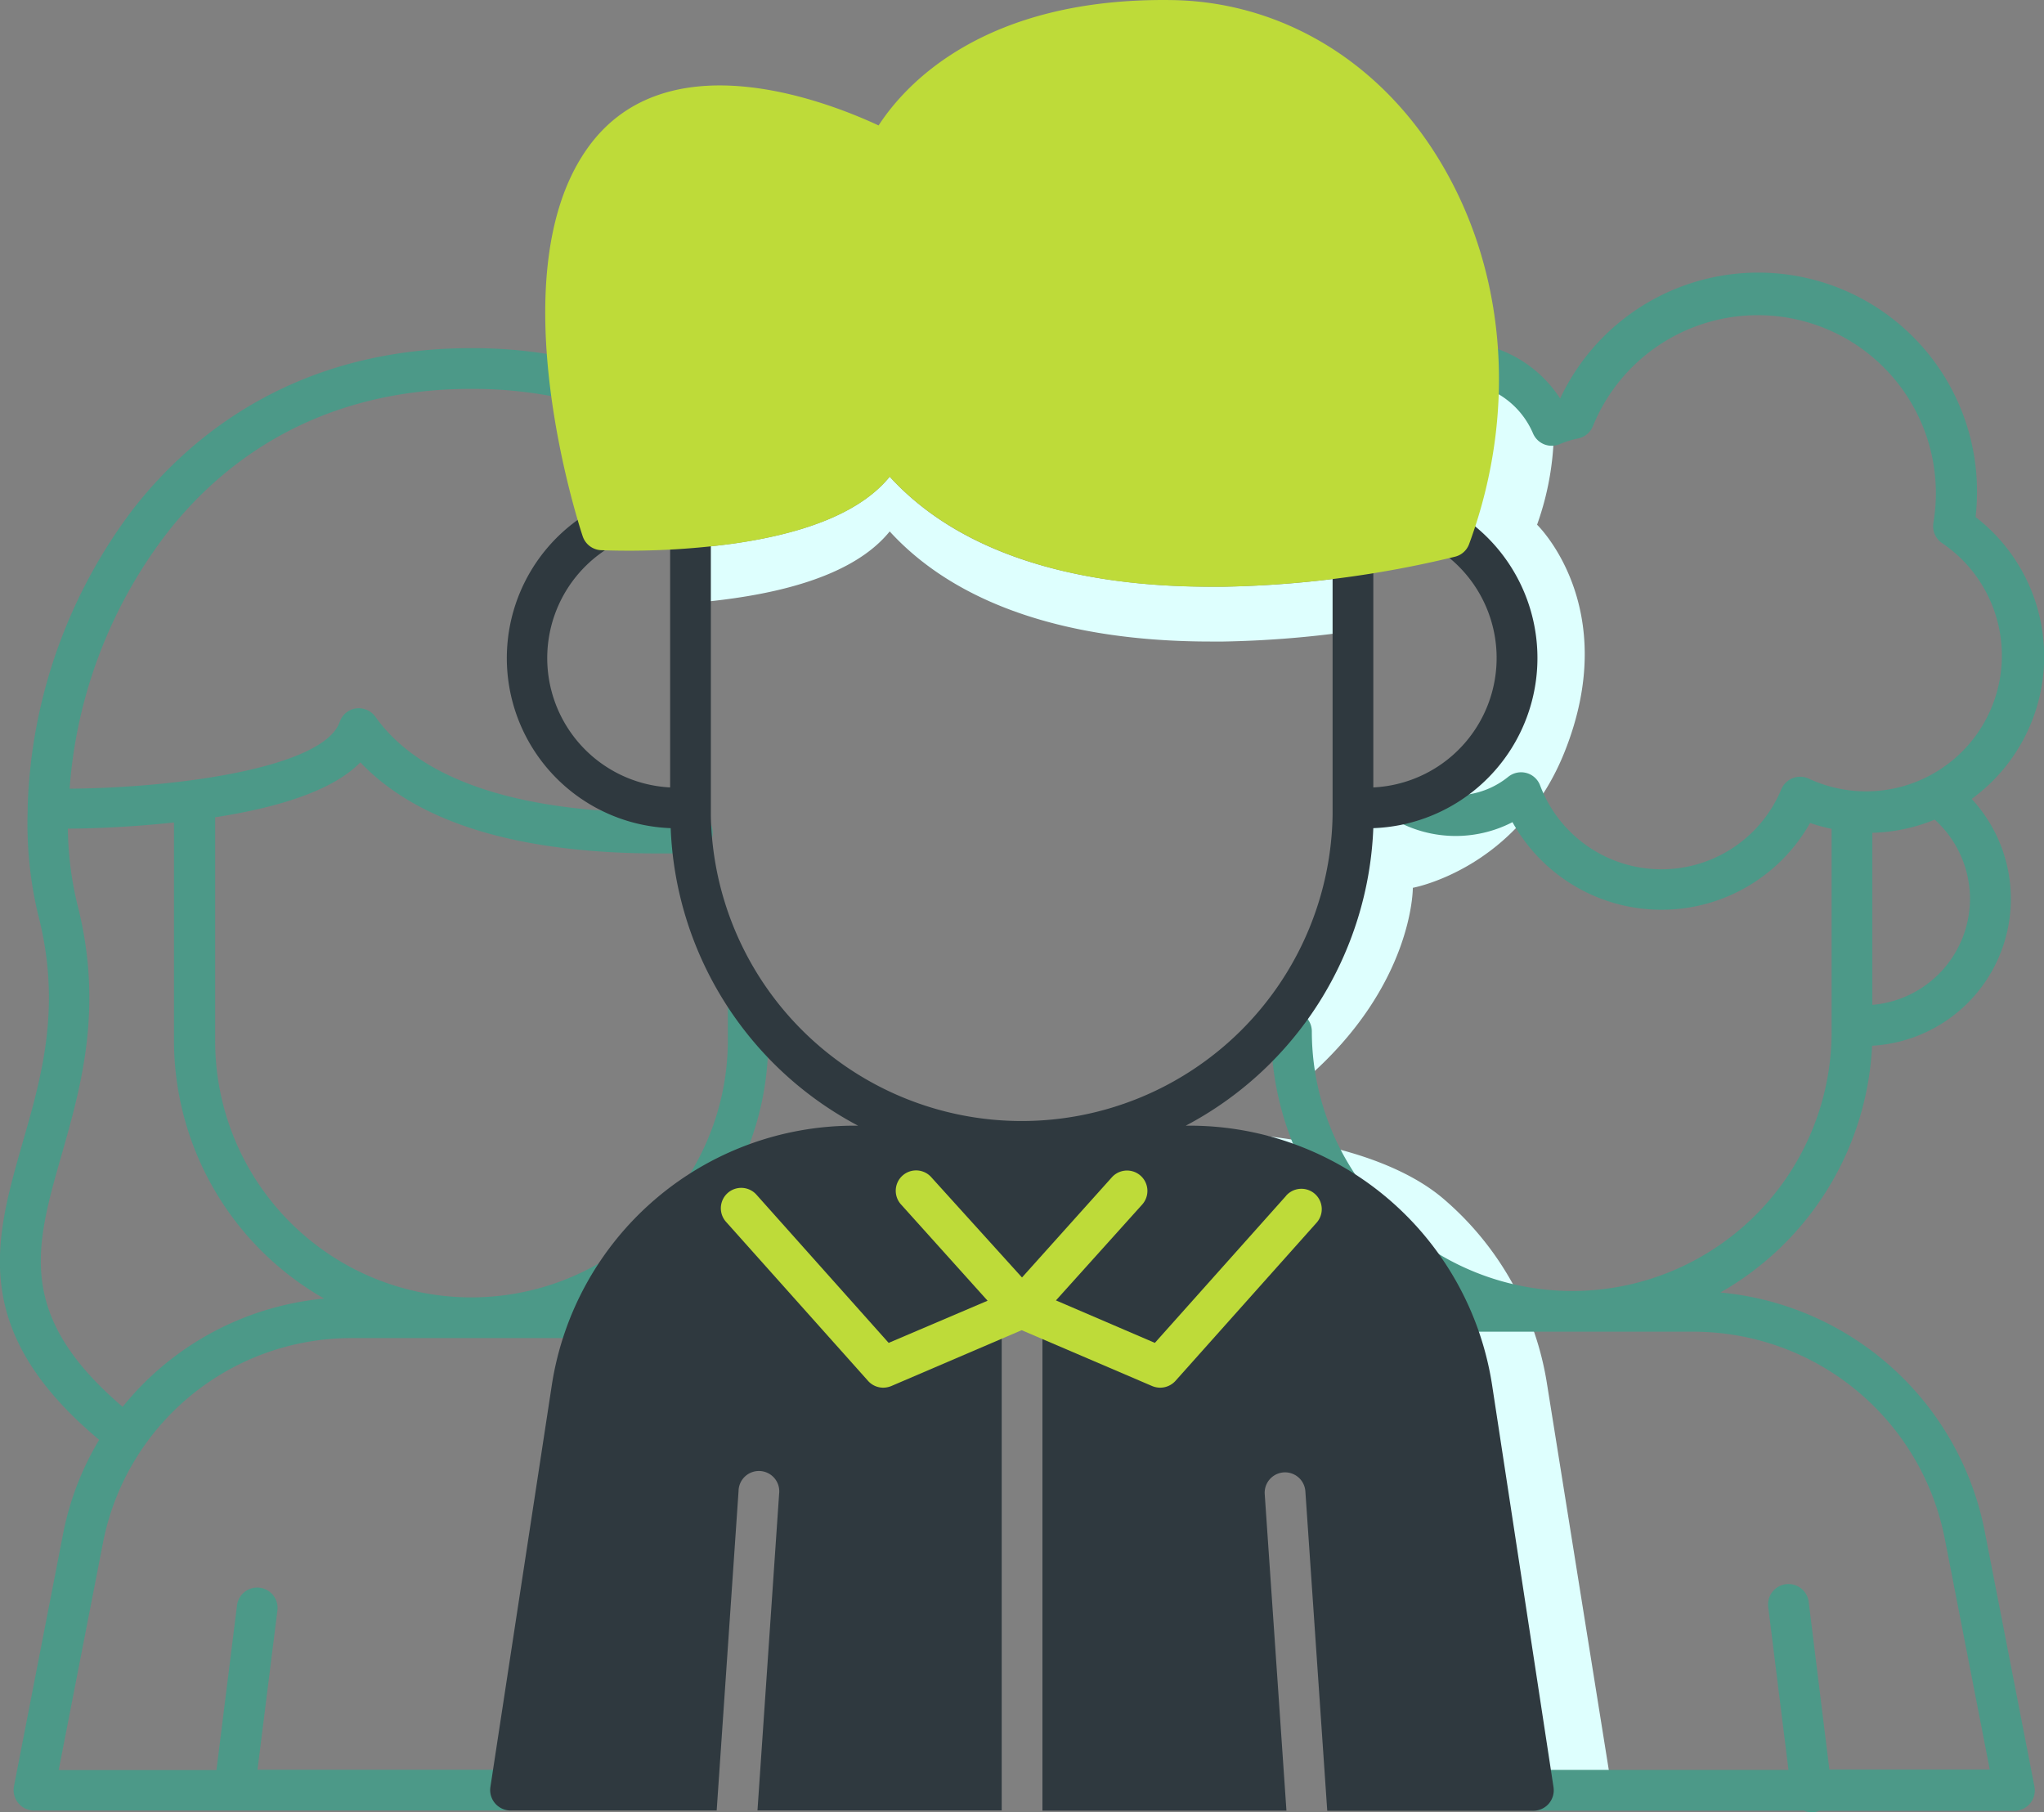 <?xml version="1.0" encoding="UTF-8"?> <svg xmlns="http://www.w3.org/2000/svg" id="Layer_3" data-name="Layer 3" viewBox="0 0 256 226.93"><rect x="0" y="0" width="256" height="226.93" fill="#808080" stroke="none"/> <defs> <style>.cls-1{fill:#defffe;}.cls-2{fill:#4c9988;}.cls-3{fill:#2f393f;}.cls-4{fill:#bedb39;}</style> </defs> <g id="Layer_4" data-name="Layer 4"> <path class="cls-1" d="M199,239.24a2.52,2.52,0,0,0,1.93-.89,2.57,2.57,0,0,0,.59-2L193.78,188a38.3,38.3,0,0,0-12.91-23.27c-6.94-6-19.93-8.3-29.08-8.3A38.59,38.59,0,0,1,178.91,184c6.4,23.15,8.82,55.48,8.82,55.48Z" transform="translate(0 -14.53)"></path> <path class="cls-1" d="M194.6,66.94a35.88,35.88,0,0,1-2.09,13.3s10.71,10.3,3.44,28.47c-5.85,14.63-19,17-19,17s.1,12.29-13.47,24l-1.28-5.44,7.4-27.29s14.64-1.84,20-13.82-10-23.19-10-23.19l4-21.82Z" transform="translate(0 -14.53)"></path> <path class="cls-1" d="M85.78,90.1c1.94-.13,4-.34,6.15-.65,9.56-1.37,16.1-4.17,19.5-8.37,8.23,9,22,13.79,40.23,13.79h1.56a130.63,130.63,0,0,0,17.21-1.45l-.82-6.74A129,129,0,0,1,153.22,88h-1.56c-18.21,0-32-4.73-40.23-13.78-3.4,4.19-9.94,7-19.5,8.37-1.86.26-3.69.45-5.41.59Z" transform="translate(0 -14.53)"></path> <path class="cls-2" d="M93.71,137.3a2.55,2.55,0,0,0-2.55,2.55v5a31.88,31.88,0,0,1-5,17.08,2.54,2.54,0,0,0,.79,3.52,2.5,2.5,0,0,0,1.36.4,2.53,2.53,0,0,0,2.15-1.19,37,37,0,0,0,5.76-19.81v-5A2.55,2.55,0,0,0,93.71,137.3Z" transform="translate(0 -14.53)"></path> <path class="cls-2" d="M164.3,143.69a2.55,2.55,0,0,0-5.1,0,37.3,37.3,0,0,0,6.58,21.19,2.54,2.54,0,0,0,2.1,1.11,2.48,2.48,0,0,0,1.44-.45A2.54,2.54,0,0,0,170,162,32.34,32.34,0,0,1,164.3,143.69Z" transform="translate(0 -14.53)"></path> <path class="cls-2" d="M45.13,110c7.22,7.58,19.79,11.41,37.45,11.41,1.33,0,2.68,0,4.07-.07a2.55,2.55,0,1,0-.16-5.09c-13.85.43-31.95-1.3-39.5-12a2.59,2.59,0,0,0-2.44-1,2.53,2.53,0,0,0-2,1.68c-2,5.73-20.16,8.25-33.83,8.37a59.64,59.64,0,0,1,12-31.76C27.16,73.14,39.05,63.23,59,63.23A53.79,53.79,0,0,1,70.8,64.49a2.55,2.55,0,0,0,1.11-5A59.51,59.51,0,0,0,59,58.13c-22,0-35.21,11-42.36,20.19A65,65,0,0,0,3.47,115.43a2.77,2.77,0,0,0,0,.3,1.49,1.49,0,0,0,0,.21,49,49,0,0,0,1.3,13.12c3,11.54.44,20.31-2,28.78-3.42,12-6.66,23.34,9.65,37a36.37,36.37,0,0,0-4.52,11.78L1.75,238.22a2.55,2.55,0,0,0,.54,2.11,2.52,2.52,0,0,0,2,.93H63.94a2.55,2.55,0,0,0,0-5.1H32.25l2.5-20a2.55,2.55,0,0,0-5.06-.63l-2.58,20.67H7.35l5.56-28.53a31.69,31.69,0,0,1,31-25.57H74.2a2.55,2.55,0,0,0,2-4.2c.68-.35,1.35-.72,2-1.12a2.55,2.55,0,0,0-2.63-4.37,32.08,32.08,0,0,1-48.62-27.53v-28C35.93,115.48,42,113.2,45.13,110Zm-4.59,67.16a36.82,36.82,0,0,0-25.18,13.55C2,179.28,4.39,170.79,7.69,159.24c2.48-8.7,5.3-18.56,2-31.44a42.21,42.21,0,0,1-1.19-9.5c2.89,0,7.87-.19,13.29-.77v27.31A37.24,37.24,0,0,0,40.54,177.12Z" transform="translate(0 -14.53)"></path> <path class="cls-2" d="M248.57,206.27a37.21,37.21,0,0,0-33.1-29.88,37.65,37.65,0,0,0,19-30.9,18.42,18.42,0,0,0,12.47-30.91,22.05,22.05,0,0,0,.49-35.3,28,28,0,0,0,.18-3.15A27.4,27.4,0,0,0,195.4,64.44a15.58,15.58,0,0,0-9.75-6.76,2.55,2.55,0,0,0-1.09,5A10.45,10.45,0,0,1,192,68.8a2.55,2.55,0,0,0,3.35,1.35,12.15,12.15,0,0,1,2.29-.71,2.56,2.56,0,0,0,1.87-1.56A22.3,22.3,0,0,1,242.15,80a2.55,2.55,0,0,0,1.11,2.56,17,17,0,0,1-16.7,29.49,2.56,2.56,0,0,0-3.46,1.32,16.25,16.25,0,0,1-30.21-.48,2.53,2.53,0,0,0-1.72-1.56,2.57,2.57,0,0,0-2.27.48,10.42,10.42,0,0,1-11.64,1,2.55,2.55,0,0,0-2.47,4.46,15.5,15.5,0,0,0,14.64.22,21.36,21.36,0,0,0,37.27.1,22.42,22.42,0,0,0,2.7.74v25.32a32.49,32.49,0,0,1-49.57,27.7,2.55,2.55,0,1,0-2.68,4.34c.79.49,1.6,1,2.41,1.37a2.59,2.59,0,0,0-.65,1.71,2.55,2.55,0,0,0,2.55,2.53h30.66a32.1,32.1,0,0,1,31.45,25.9l5.64,28.94H229.12l-2.59-21a2.55,2.55,0,1,0-5.07.63L224,236.18H192.05a2.55,2.55,0,1,0,0,5.1h33.89a2.48,2.48,0,0,0,.95.19l.31,0a2.46,2.46,0,0,0,.62-.17H252.3a2.56,2.56,0,0,0,2.51-3Zm-1.84-79.19a13.35,13.35,0,0,1-12.23,13.29V118.82a21.85,21.85,0,0,0,7.81-1.65A13.39,13.39,0,0,1,246.73,127.08Z" transform="translate(0 -14.53)"></path> <path class="cls-3" d="M194.57,238.34,186.88,188A38.32,38.32,0,0,0,149,155.5h-.49A44.09,44.09,0,0,0,172,118.24a21.32,21.32,0,0,0,11.13-39,2.55,2.55,0,0,0-2.86,4.22A16.23,16.23,0,0,1,172,113.14v-29a2.55,2.55,0,0,0-5.1,0v32.46a38.94,38.94,0,0,1-77.87,0V80.63a2.55,2.55,0,1,0-5.1,0v32.51a16.22,16.22,0,0,1-8.07-29.76,1.67,1.67,0,0,0,.3-.08,2.54,2.54,0,0,0,1.63-3.21l0-.16a2.51,2.51,0,0,0-1.51-1.59,2.54,2.54,0,0,0-2.2.18A21.31,21.31,0,0,0,84,118.24a44.09,44.09,0,0,0,23.47,37.26H107A38.32,38.32,0,0,0,69.11,188l-7.69,50.32a2.56,2.56,0,0,0,2.52,2.94H89.76l2.74-40a2.55,2.55,0,1,1,5.08.35l-2.71,39.64h30.59V178.22a2.55,2.55,0,1,1,5.1,0v63.06h30.56l-2.72-39.64a2.55,2.55,0,0,1,5.09-.35l2.74,40h25.82a2.56,2.56,0,0,0,2.52-2.94Z" transform="translate(0 -14.53)"></path> <path class="cls-4" d="M161.07,164.29,144.64,182.7l-12.39-5.32,10.8-12a2.55,2.55,0,1,0-3.79-3.42L128,174.51,116.68,162a2.55,2.55,0,1,0-3.78,3.42l10.79,12L111.3,182.7,94.74,164.14a2.55,2.55,0,0,0-3.81,3.4l17.79,19.92a2.55,2.55,0,0,0,1.9.85,2.75,2.75,0,0,0,1-.2l16.34-7,16.35,7a2.66,2.66,0,0,0,1,.2,2.59,2.59,0,0,0,1.91-.85l17.64-19.77a2.55,2.55,0,1,0-3.8-3.4Z" transform="translate(0 -14.53)"></path> <path class="cls-4" d="M178.86,32.39c-7.62-11.14-19.3-17.65-32.05-17.85-23.69-.36-33.53,10.7-36.77,15.7-6.82-3.17-27.13-11-36.75,3.27-10.84,16-.75,46.87-.31,48.18a2.55,2.55,0,0,0,2.29,1.74,97.65,97.65,0,0,0,16.66-.83c9.56-1.37,16.1-4.18,19.5-8.37,8.23,9,22,13.79,40.23,13.78h1.56a133.1,133.1,0,0,0,29-3.76A2.52,2.52,0,0,0,184,82.66C190.41,65.29,188.5,46.5,178.86,32.39Z" transform="translate(0 -14.53)"></path> </g> </svg> 